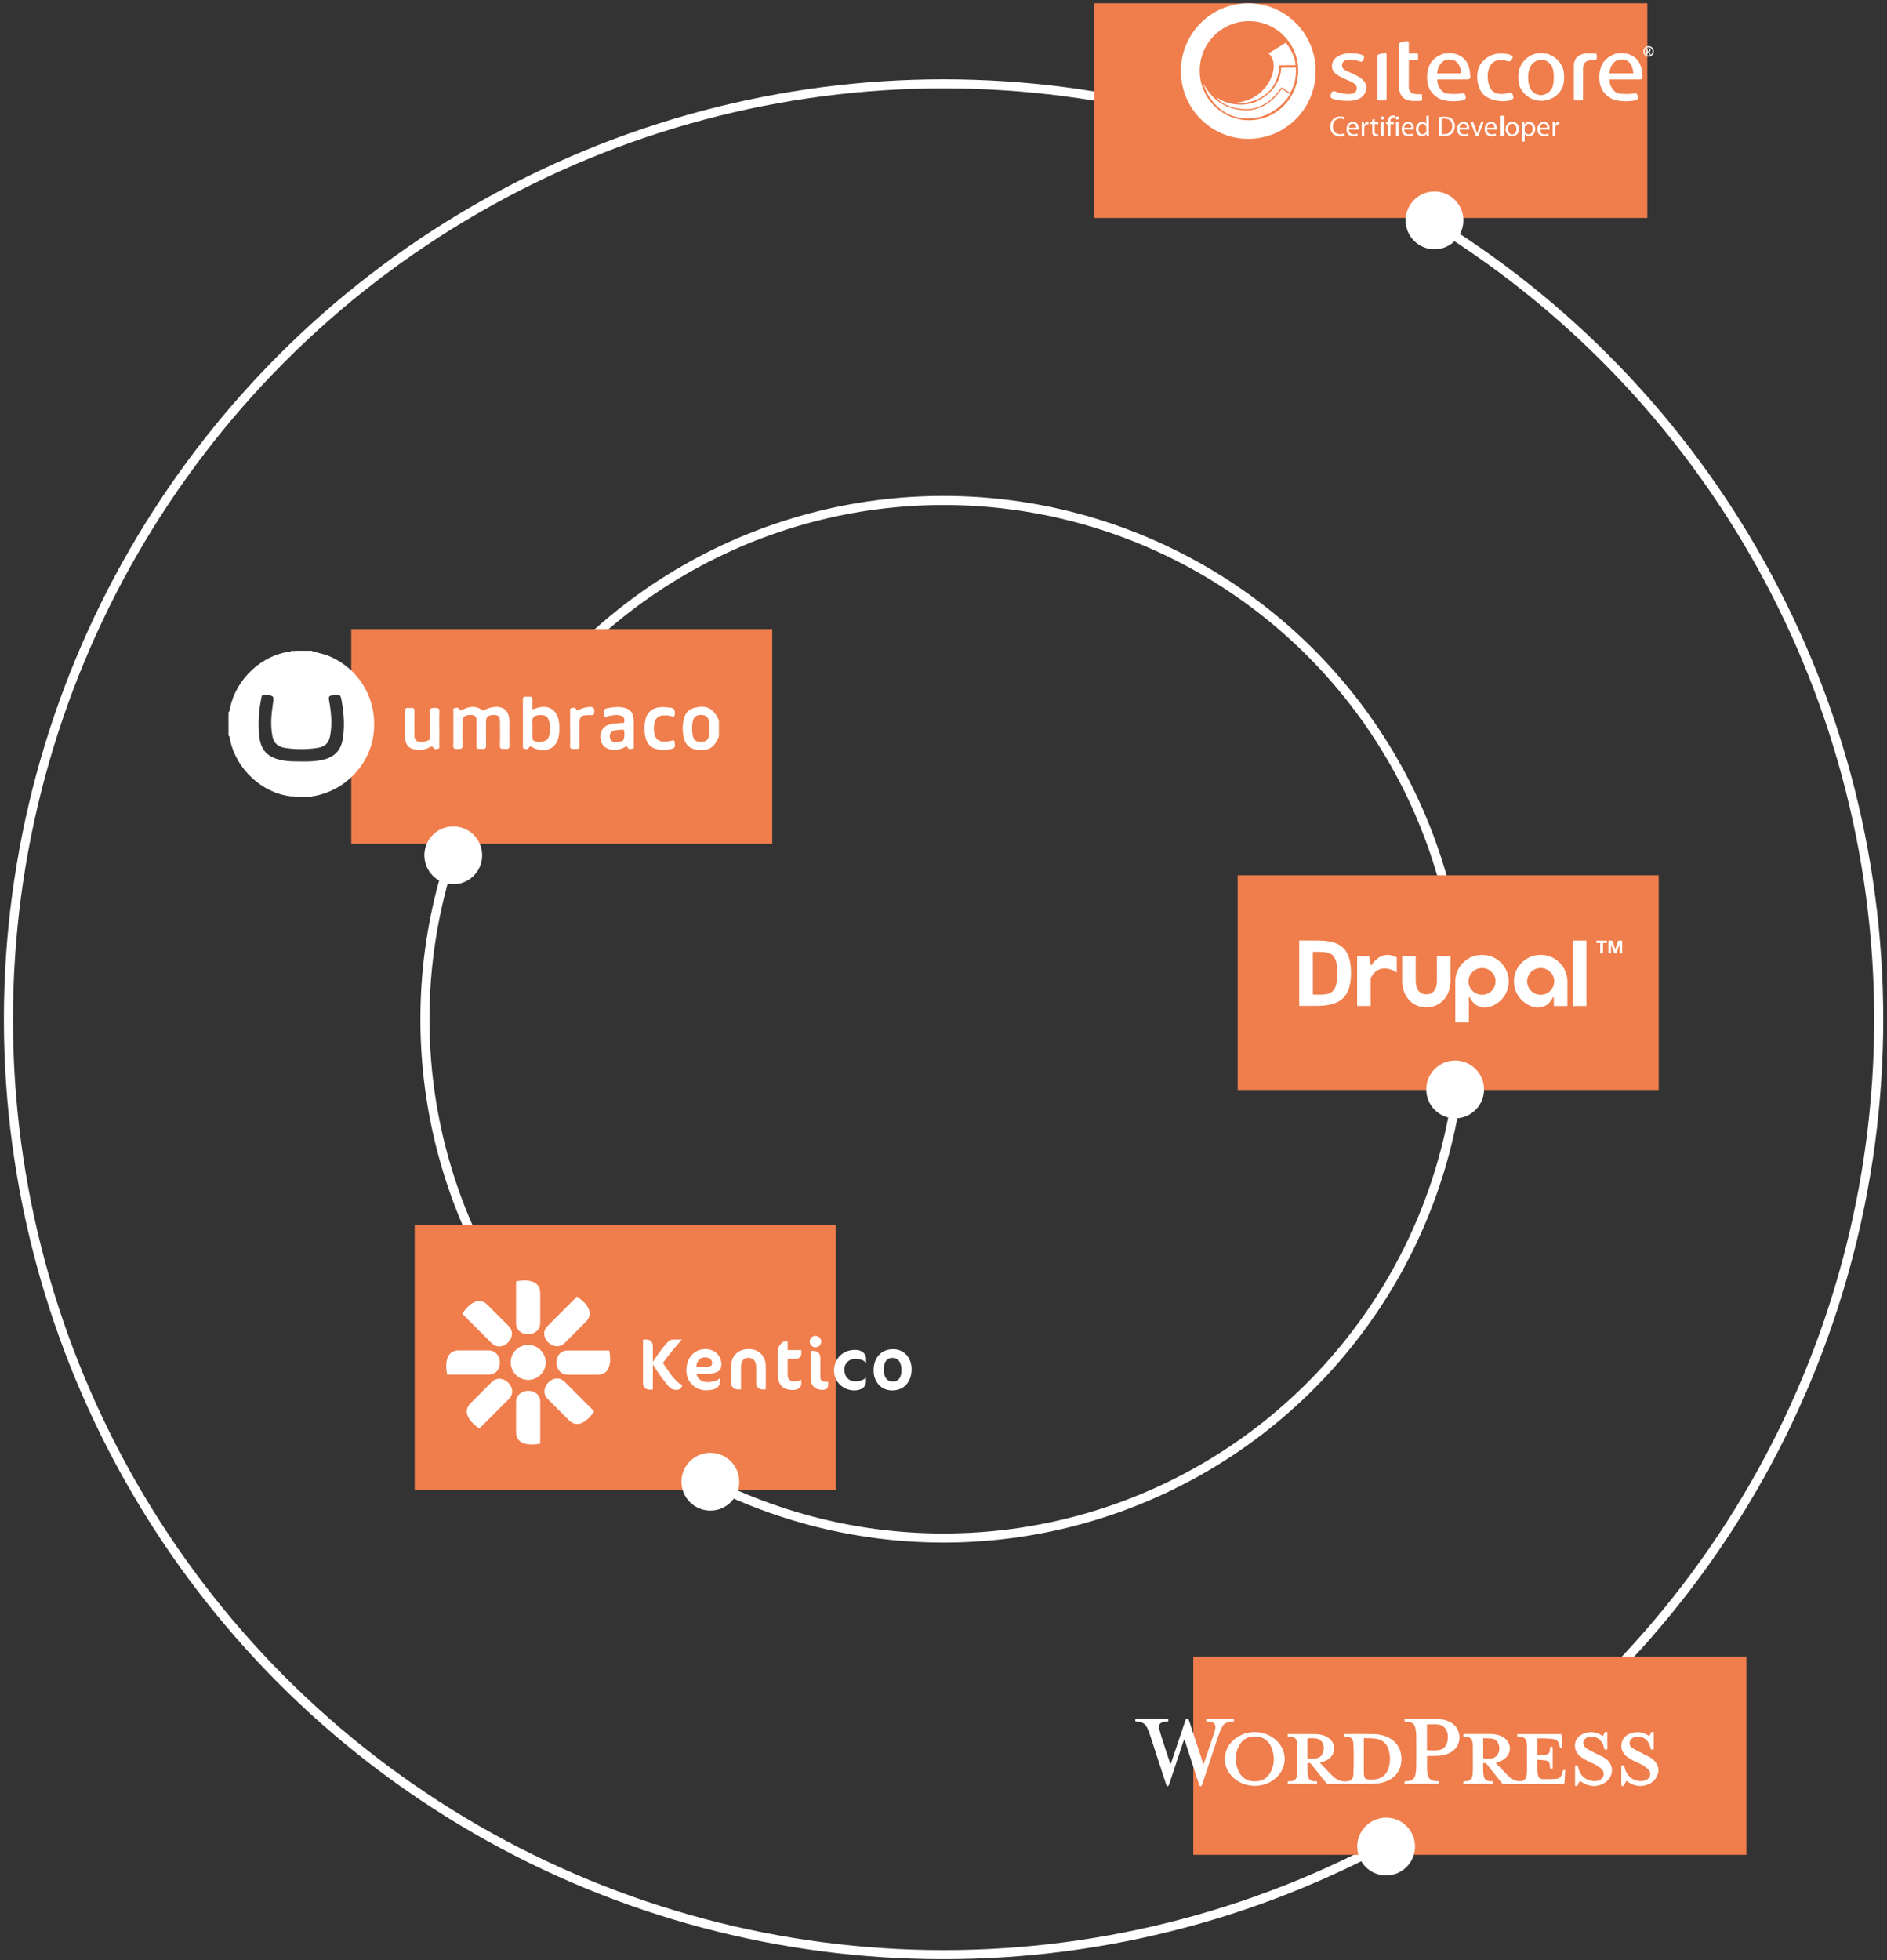 <?xml version="1.0" encoding="UTF-8"?>
<svg width="416px" height="432px" viewBox="0 0 416 432" version="1.1" xmlns="http://www.w3.org/2000/svg" xmlns:xlink="http://www.w3.org/1999/xlink">
    <rect x="0" y="0" width="416" height="432" fill="#333333" stroke="none"/>
    <!-- Generator: sketchtool 48.2 (47327) - http://www.bohemiancoding.com/sketch -->
    <title>CE10B28C-9C16-4035-A91C-7B06B705C946</title>
    <desc>Created with sketchtool.</desc>
    <defs></defs>
    <g id="Services---web" stroke="none" stroke-width="1" fill="none" fill-rule="evenodd" transform="translate(-1145, -2728)">
        <g id="cms" transform="translate(1146, 2728.342)">
            <circle id="Oval-2" stroke="#FFFFFF" stroke-width="2" cx="207.014" cy="224.296" r="114.335"></circle>
            <rect id="Rectangle-4" fill="#EF7E4C" x="76.436" y="138.312" width="92.815" height="47.317"></rect>
            <rect id="Rectangle-4-Copy" fill="#EF7E4C" x="271.85" y="192.567" width="92.815" height="47.317"></rect>
            <rect id="Rectangle-4-Copy-2" fill="#EF7E4C" x="90.417" y="269.555" width="92.815" height="58.486"></rect>
            <circle id="Oval-3" fill="#FFFFFF" cx="98.925" cy="188.161" r="6.37"></circle>
            <circle id="Oval-2" stroke="#FFFFFF" stroke-width="2" cx="207.014" cy="224.296" r="206.157"></circle>
            <rect id="Rectangle-4-Copy-3" fill="#EF7E4C" x="262.066" y="364.769" width="121.933" height="43.678"></rect>
            <rect id="Rectangle-4-Copy-4" fill="#EF7E4C" x="240.227" y="0.384" width="121.933" height="47.317"></rect>
            <circle id="Oval-3-Copy-4" fill="#FFFFFF" cx="315.242" cy="48.227" r="6.37"></circle>
            <g id="logo_sitecore" transform="translate(259.336, 0.384)" fill="#FFFFFF" fill-rule="nonzero">
                <path d="M14.857,0 C6.652,0 0,6.689 0,14.939 C0,23.19 6.652,29.878 14.857,29.878 C23.062,29.878 29.713,23.19 29.713,14.939 C29.713,6.689 23.062,0 14.857,0 M15.001,25.778 C9.002,25.778 4.138,20.887 4.138,14.855 C4.138,8.822 9.002,3.931 15.001,3.931 C21.001,3.931 25.864,8.822 25.864,14.855 C25.864,20.888 21.001,25.778 15.001,25.778" id="Shape"></path>
                <path d="M4.924,17.629 C4.924,17.629 6.704,24.582 13.656,25.326 C20.609,26.071 24.085,20.029 24.085,20.029 L22.223,18.871 C22.223,18.871 19.326,23.754 14.153,23.588 C8.98,23.423 6.373,20.319 4.924,17.629" id="Shape"></path>
                <path d="M8.584,21.557 C10.151,22.67 11.999,23.258 14.161,23.327 C19.115,23.485 21.97,18.784 21.998,18.737 L22.134,18.508 L22.36,18.649 L24.104,19.734 C25.705,17.103 25.322,14.157 25.322,14.157 L22.098,14.194 C22.098,14.194 22.347,18.953 16.636,21.643 C14.258,22.763 10.264,22.581 7.863,20.691 C7.863,20.691 8.073,21.068 8.584,21.557" id="Shape"></path>
                <path d="M21.623,13.944 L21.609,13.673 L21.881,13.67 L25.274,13.635 C25.123,11.005 23.133,8.69 23.133,8.69 L19.326,11.049 C19.326,11.049 21.75,12.861 19.555,17.143 C18.792,18.632 17.15,20.241 15.642,20.947 C13.798,21.811 12.382,21.856 12.382,21.856 C12.568,21.93 14.351,22.285 16.851,21.174 C21.783,18.983 21.632,14.132 21.623,13.944" id="Shape"></path>
                <path d="M48.054,8.847 C48.054,8.847 47.931,15.183 48.059,18.008 C48.094,18.763 48.093,19.669 48.738,20.538 C49.407,21.44 50.774,21.517 51.098,21.531 C51.6,21.553 52.146,21.513 52.79,21.519 C52.9,21.52 53.14,21.538 53.17,21.27 L53.169,20.184 C53.114,19.995 52.789,20.029 52.606,20.034 C51.84,20.056 50.966,19.997 50.619,19.537 C50.364,19.199 50.211,18.825 50.231,18.473 L50.253,15.781 L50.253,12.568 L51.857,12.571 C51.941,12.562 52.079,12.582 52.15,12.559 C52.275,12.529 52.282,12.334 52.282,12.302 L52.282,11.314 C52.282,11.281 52.293,11.036 51.944,11.048 L50.253,11.046 C50.231,10.628 50.25,8.89 50.25,8.89 C50.24,8.703 50.223,8.564 50.196,8.509 C50.148,8.41 50.02,8.336 49.914,8.34 C49.21,8.383 48.498,8.545 48.054,8.847" id="Shape"></path>
                <path d="M43.502,11.309 C43.448,11.332 43.35,11.4 43.344,11.581 L43.344,21.363 C43.344,21.363 43.456,21.426 44.355,21.426 C45.235,21.426 45.343,21.345 45.343,21.345 C45.343,21.345 45.374,11.511 45.343,11.267 C45.318,11.075 45.295,10.854 45.035,10.877 C44.519,11.015 43.958,11.11 43.502,11.309" id="Shape"></path>
                <path d="M90.853,12.554 C91.451,12.58 91.638,12.387 91.686,12.163 C91.725,11.976 91.685,11.493 91.674,11.397 C91.66,11.263 91.615,11.089 91.339,11.052 C91.109,11.021 90.735,11.049 90.013,11.044 C89.786,11.042 89.354,11.026 89.067,11.072 C86.423,11.49 86.639,13.748 86.639,13.748 L86.639,21.362 C86.639,21.362 86.751,21.425 87.65,21.425 C88.529,21.425 88.638,21.344 88.638,21.344 C88.638,21.344 88.651,17.266 88.652,14.297 C88.695,12.769 89.754,12.506 90.853,12.554" id="Shape"></path>
                <path d="M40.229,12.404 C40.373,12.081 40.456,11.717 40.324,11.601 C39.877,11.207 38.658,11.072 38.414,11.046 C36.138,10.81 33.65,11.485 33.34,13.414 C33.037,15.3 34.651,15.947 36.046,16.627 C37.335,17.256 39.033,17.618 38.752,18.995 C38.429,20.582 35.629,19.887 34.693,19.671 C34.314,19.584 33.92,19.326 33.635,19.356 C33.432,19.378 33.278,19.588 33.252,19.641 C33.108,19.926 32.928,20.175 33.012,20.687 C33.129,21.153 34.74,21.344 34.863,21.363 C39.322,22.033 40.287,20.303 40.483,19.969 C42.083,17.248 38.611,15.907 38.414,15.781 C37.313,15.08 35.252,14.885 35.539,13.414 C35.7,12.588 36.619,12.44 37.23,12.399 C38.27,12.329 39.331,12.827 39.631,12.867 C39.972,12.913 40.101,12.692 40.229,12.404" id="Shape"></path>
                <path d="M62.235,16.793 C62.599,16.775 63.025,16.823 63.365,16.781 C63.542,16.76 63.828,16.564 63.795,16.159 C63.714,15.17 63.712,13.167 62.033,11.888 C60.845,10.983 59.385,10.882 58.229,11.046 C57.717,11.119 55.966,11.685 55.016,13.244 C54.379,14.29 54.151,15.893 54.339,17.303 C54.735,20.271 57.271,21.155 57.501,21.241 C57.892,21.385 58.443,21.478 58.906,21.531 C59.557,21.606 60.503,21.625 61.273,21.531 C61.735,21.475 62.259,21.45 62.655,21.139 C62.75,21.065 62.8,20.85 62.784,20.634 C62.727,20.502 62.702,20.339 62.67,20.183 C62.481,19.692 61.896,19.831 61.714,19.88 C61.019,20.068 59.21,19.954 59.21,19.954 C58.68,19.93 58.069,19.762 57.802,19.537 C56.326,18.292 56.538,16.796 56.538,16.796 L62.235,16.793 Z M56.488,15.45 C56.488,15.342 56.549,14.502 56.979,13.727 C57.018,13.656 57.062,13.585 57.109,13.515 C57.496,12.931 58.122,12.432 59.128,12.385 C59.153,12.383 59.178,12.381 59.204,12.381 C59.211,12.381 59.217,12.38 59.224,12.38 C59.229,12.38 59.235,12.38 59.24,12.38 L59.252,12.381 C59.726,12.377 60.11,12.486 60.422,12.664 C60.735,12.843 60.976,13.091 61.16,13.368 C61.76,14.265 61.772,15.45 61.772,15.45 L56.488,15.45 Z" id="Shape"></path>
                <path d="M100.203,16.793 C100.567,16.775 100.993,16.823 101.332,16.781 C101.509,16.76 101.796,16.564 101.763,16.159 C101.682,15.17 101.68,13.167 100,11.888 C98.813,10.983 97.352,10.882 96.197,11.046 C95.684,11.119 93.934,11.685 92.983,13.244 C92.346,14.29 92.119,15.893 92.307,17.303 C92.703,20.271 95.238,21.155 95.468,21.241 C95.859,21.385 96.41,21.478 96.873,21.531 C97.524,21.606 98.471,21.625 99.241,21.531 C99.703,21.475 100.227,21.45 100.623,21.139 C100.718,21.065 100.767,20.85 100.751,20.634 C100.695,20.502 100.67,20.339 100.637,20.183 C100.449,19.692 99.863,19.831 99.682,19.88 C98.987,20.068 97.177,19.954 97.177,19.954 C96.648,19.93 96.036,19.762 95.77,19.537 C94.293,18.292 94.505,16.796 94.505,16.796 L100.203,16.793 Z M94.455,15.45 C94.455,15.342 94.516,14.502 94.946,13.727 C94.986,13.656 95.03,13.585 95.076,13.515 C95.463,12.931 96.09,12.432 97.096,12.385 C97.121,12.383 97.146,12.381 97.172,12.381 C97.178,12.381 97.185,12.38 97.192,12.38 C97.197,12.38 97.202,12.38 97.207,12.38 L97.22,12.381 C97.693,12.377 98.078,12.486 98.39,12.664 C98.703,12.843 98.943,13.091 99.128,13.368 C99.728,14.265 99.74,15.45 99.74,15.45 L94.455,15.45 Z" id="Shape"></path>
                <path d="M83.997,13.811 C83.138,12.124 81.408,10.972 79.415,10.972 C77.295,10.972 75.568,12.214 74.774,14.079 C74.501,14.72 74.386,15.48 74.386,16.224 C74.386,17.156 74.494,18.04 74.912,18.8 C75.794,20.407 77.481,21.494 79.416,21.494 C81.441,21.494 83.194,20.433 84.039,18.701 C84.382,17.997 84.482,17.174 84.482,16.334 C84.482,15.461 84.366,14.536 83.997,13.811 M81.579,19.071 C81.065,19.791 80.17,20.236 79.379,20.236 C78.732,20.236 77.969,19.941 77.492,19.441 C76.816,18.731 76.549,17.611 76.549,16.353 C76.549,15.013 76.827,14.068 77.511,13.302 C77.973,12.784 78.793,12.47 79.379,12.47 C80.254,12.47 81.043,12.71 81.709,13.783 C82.123,14.451 82.208,15.411 82.208,16.353 C82.208,17.411 82.079,18.371 81.579,19.071" id="Shape"></path>
                <path d="M68.659,13.188 C68.659,13.188 67.756,13.865 67.644,15.753 C67.531,17.642 68.236,19.559 69.645,19.868 C71.054,20.179 71.956,19.812 71.956,19.812 C71.956,19.812 72.01,19.79 72.095,19.763 C72.351,19.683 72.781,19.54 73.028,19.897 C73.138,20.056 73.304,20.43 73.309,20.686 C73.316,21.018 73.112,21.194 72.717,21.334 C71.744,21.682 69.194,21.87 67.164,20.489 C65.135,19.108 64.712,14.993 66.262,13.132 C67.813,11.272 69.786,10.708 72.294,11.244 L72.886,11.497 C72.886,11.497 73.366,11.638 73.027,12.23 C72.689,12.822 72.576,12.907 71.9,12.709 C71.224,12.512 69.532,12.258 68.659,13.188" id="Shape"></path>
                <path d="M103.079,11.762 C102.765,11.762 102.496,11.648 102.27,11.42 C102.044,11.191 101.931,10.919 101.931,10.602 C101.931,10.279 102.045,10.005 102.271,9.78 C102.498,9.554 102.772,9.441 103.092,9.441 C103.413,9.441 103.686,9.554 103.913,9.78 C104.14,10.005 104.254,10.278 104.254,10.599 C104.254,10.925 104.139,11.2 103.912,11.426 C103.684,11.65 103.407,11.762 103.079,11.762 Z M103.082,11.504 C103.335,11.504 103.551,11.416 103.729,11.239 C103.908,11.061 103.997,10.848 103.997,10.599 C103.997,10.354 103.907,10.142 103.729,9.964 C103.551,9.786 103.338,9.697 103.092,9.697 C102.847,9.697 102.635,9.786 102.457,9.964 C102.279,10.142 102.19,10.354 102.19,10.602 C102.19,10.846 102.279,11.057 102.456,11.236 C102.633,11.415 102.841,11.504 103.082,11.504 Z M102.867,11.31 L102.641,11.31 C102.628,11.311 102.624,11.304 102.624,11.292 L102.624,9.925 L103.027,9.925 C103.383,9.925 103.526,10.098 103.526,10.339 C103.526,10.508 103.465,10.59 103.276,10.691 L103.581,11.274 C103.586,11.289 103.582,11.309 103.568,11.31 C103.567,11.31 103.326,11.31 103.326,11.31 C103.313,11.31 103.298,11.303 103.287,11.278 L103.009,10.745 L102.883,10.745 L102.883,11.289 C102.883,11.312 102.873,11.31 102.867,11.31 Z M102.883,10.552 L102.996,10.552 C103.179,10.552 103.27,10.472 103.27,10.312 C103.27,10.181 103.182,10.116 103.006,10.116 L102.883,10.116 L102.883,10.552 Z" id="Shape"></path>
                <path d="M36.126,29.111 C35.932,29.211 35.524,29.312 35.01,29.312 C33.82,29.312 32.93,28.56 32.93,27.168 C32.93,25.839 33.826,24.949 35.136,24.949 C35.656,24.949 35.995,25.062 36.139,25.137 L36.001,25.582 C35.8,25.482 35.506,25.407 35.155,25.407 C34.165,25.407 33.506,26.04 33.506,27.149 C33.506,28.19 34.102,28.848 35.123,28.848 C35.462,28.848 35.8,28.779 36.02,28.672 L36.126,29.111 Z" id="Shape"></path>
                <path d="M37.035,27.82 C37.047,28.566 37.517,28.873 38.069,28.873 C38.464,28.873 38.708,28.804 38.909,28.722 L39.009,29.111 C38.815,29.199 38.476,29.305 37.994,29.305 C37.066,29.305 36.502,28.685 36.502,27.776 C36.502,26.855 37.047,26.134 37.931,26.134 C38.921,26.134 39.178,27.005 39.178,27.563 C39.178,27.676 39.172,27.764 39.16,27.826 L37.035,27.82 Z M38.645,27.425 C38.652,27.08 38.501,26.529 37.887,26.529 C37.323,26.529 37.085,27.042 37.041,27.425 L38.645,27.425 Z" id="Shape"></path>
                <path d="M39.868,27.155 C39.868,26.798 39.862,26.491 39.843,26.209 L40.325,26.209 L40.35,26.804 L40.369,26.804 C40.507,26.397 40.846,26.14 41.215,26.14 C41.272,26.14 41.316,26.146 41.366,26.159 L41.366,26.673 C41.303,26.666 41.247,26.66 41.171,26.66 C40.783,26.66 40.507,26.955 40.432,27.362 C40.419,27.444 40.413,27.531 40.413,27.625 L40.413,29.242 L39.862,29.242 L39.868,27.155 Z" id="Shape"></path>
                <path d="M42.726,25.482 L42.726,26.209 L43.515,26.209 L43.515,26.629 L42.726,26.629 L42.726,28.265 C42.726,28.641 42.832,28.854 43.139,28.854 C43.29,28.854 43.377,28.842 43.459,28.816 L43.484,29.236 C43.377,29.274 43.208,29.311 42.995,29.311 C42.738,29.311 42.531,29.224 42.4,29.079 C42.249,28.91 42.187,28.641 42.187,28.283 L42.187,26.629 L41.716,26.629 L41.716,26.209 L42.187,26.209 L42.187,25.651 L42.726,25.482 Z" id="Shape"></path>
                <path d="M44.399,25.651 C44.192,25.651 44.054,25.488 44.054,25.294 C44.054,25.1 44.198,24.943 44.412,24.943 C44.625,24.943 44.762,25.1 44.762,25.294 C44.762,25.488 44.625,25.651 44.405,25.651 L44.399,25.651 Z M44.135,26.209 L44.687,26.209 L44.687,29.243 L44.135,29.243 L44.135,26.209 Z" id="Shape"></path>
                <path d="M45.652,29.243 L45.652,26.629 L45.233,26.629 L45.233,26.209 L45.652,26.209 L45.652,26.065 C45.652,25.639 45.753,25.25 46.01,25.005 C46.217,24.805 46.492,24.723 46.743,24.723 C46.944,24.723 47.107,24.767 47.213,24.811 L47.144,25.237 C47.056,25.2 46.95,25.168 46.787,25.168 C46.323,25.168 46.198,25.582 46.198,26.046 L46.198,26.209 L46.931,26.209 L46.931,26.629 L46.204,26.629 L46.204,29.242 L45.652,29.243 Z" id="Shape"></path>
                <path d="M47.696,25.651 C47.489,25.651 47.351,25.488 47.351,25.294 C47.351,25.1 47.495,24.943 47.708,24.943 C47.921,24.943 48.059,25.1 48.059,25.294 C48.059,25.488 47.921,25.651 47.702,25.651 L47.696,25.651 Z M47.432,26.209 L47.984,26.209 L47.984,29.243 L47.432,29.243 L47.432,26.209 Z" id="Shape"></path>
                <path d="M49.212,27.82 C49.225,28.566 49.695,28.873 50.246,28.873 C50.641,28.873 50.886,28.804 51.086,28.722 L51.186,29.111 C50.992,29.199 50.654,29.305 50.171,29.305 C49.244,29.305 48.679,28.685 48.679,27.776 C48.679,26.855 49.225,26.134 50.109,26.134 C51.099,26.134 51.356,27.005 51.356,27.563 C51.356,27.676 51.35,27.764 51.337,27.826 L49.212,27.82 Z M50.823,27.425 C50.829,27.08 50.679,26.529 50.065,26.529 C49.501,26.529 49.262,27.042 49.218,27.425 L50.823,27.425 Z" id="Shape"></path>
                <path d="M54.659,24.792 L54.659,28.459 C54.659,28.729 54.665,29.036 54.684,29.243 L54.189,29.243 L54.164,28.716 L54.151,28.716 C53.982,29.055 53.619,29.311 53.123,29.311 C52.39,29.311 51.82,28.691 51.82,27.77 C51.813,26.754 52.446,26.14 53.18,26.14 C53.65,26.14 53.963,26.359 54.095,26.597 L54.107,26.597 L54.107,24.792 L54.659,24.792 Z M54.107,27.444 C54.107,27.368 54.101,27.281 54.082,27.205 C54.001,26.861 53.7,26.572 53.286,26.572 C52.716,26.572 52.378,27.074 52.378,27.738 C52.378,28.359 52.685,28.866 53.274,28.866 C53.644,28.866 53.982,28.616 54.082,28.208 C54.101,28.133 54.107,28.058 54.107,27.97 L54.107,27.444 Z" id="Shape"></path>
                <path d="M56.915,25.074 C57.254,25.024 57.648,24.986 58.081,24.986 C58.864,24.986 59.422,25.162 59.792,25.507 C60.174,25.851 60.394,26.347 60.394,27.03 C60.394,27.72 60.174,28.284 59.786,28.672 C59.384,29.067 58.733,29.28 57.912,29.28 C57.517,29.28 57.197,29.267 56.915,29.23 L56.915,25.074 Z M57.467,28.816 C57.604,28.842 57.805,28.842 58.018,28.842 C59.184,28.848 59.817,28.19 59.817,27.049 C59.823,26.04 59.259,25.419 58.106,25.419 C57.824,25.419 57.611,25.445 57.467,25.476 L57.467,28.816 Z" id="Shape"></path>
                <path d="M61.427,27.82 C61.44,28.566 61.91,28.873 62.462,28.873 C62.856,28.873 63.101,28.804 63.301,28.722 L63.402,29.111 C63.207,29.199 62.869,29.305 62.386,29.305 C61.459,29.305 60.895,28.685 60.895,27.776 C60.895,26.855 61.44,26.134 62.324,26.134 C63.314,26.134 63.571,27.005 63.571,27.563 C63.571,27.676 63.565,27.764 63.552,27.826 L61.427,27.82 Z M63.038,27.425 C63.045,27.08 62.894,26.529 62.28,26.529 C61.716,26.529 61.478,27.042 61.434,27.425 L63.038,27.425 Z" id="Shape"></path>
                <path d="M64.455,26.209 L65.05,27.908 C65.151,28.19 65.232,28.44 65.295,28.691 L65.314,28.691 C65.383,28.44 65.47,28.19 65.571,27.908 L66.16,26.209 L66.736,26.209 L65.545,29.243 L65.019,29.243 L63.865,26.209 L64.455,26.209 Z" id="Shape"></path>
                <path d="M67.501,27.82 C67.513,28.566 67.983,28.873 68.535,28.873 C68.93,28.873 69.174,28.804 69.375,28.722 L69.475,29.111 C69.281,29.199 68.943,29.305 68.46,29.305 C67.532,29.305 66.968,28.685 66.968,27.776 C66.968,26.855 67.513,26.134 68.397,26.134 C69.388,26.134 69.644,27.005 69.644,27.563 C69.644,27.676 69.638,27.764 69.626,27.826 L67.501,27.82 Z M69.112,27.425 C69.118,27.08 68.968,26.529 68.353,26.529 C67.789,26.529 67.551,27.042 67.507,27.425 L69.112,27.425 Z" id="Shape"></path>
                <rect id="Rectangle-path" x="70.327" y="24.792" width="1" height="4.45"></rect>
                <path d="M73.029,29.312 C72.214,29.312 71.575,28.71 71.575,27.751 C71.575,26.735 72.245,26.14 73.079,26.14 C73.951,26.14 74.54,26.773 74.54,27.694 C74.54,28.822 73.756,29.311 73.036,29.311 L73.029,29.312 Z M73.048,28.898 C73.574,28.898 73.969,28.403 73.969,27.713 C73.969,27.199 73.712,26.554 73.06,26.554 C72.415,26.554 72.132,27.156 72.132,27.732 C72.132,28.397 72.508,28.898 73.041,28.898 L73.048,28.898 Z" id="Shape"></path>
                <path d="M75.235,27.199 C75.235,26.811 75.229,26.497 75.21,26.209 L75.705,26.209 L75.736,26.729 L75.749,26.729 C75.968,26.353 76.331,26.14 76.82,26.14 C77.56,26.14 78.112,26.76 78.112,27.682 C78.112,28.773 77.441,29.311 76.733,29.311 C76.325,29.311 75.981,29.136 75.799,28.835 L75.786,28.835 L75.786,30.484 L75.235,30.484 L75.235,27.199 Z M75.786,28.008 C75.786,28.083 75.792,28.165 75.812,28.234 C75.905,28.616 76.244,28.879 76.633,28.879 C77.216,28.879 77.554,28.403 77.554,27.707 C77.554,27.099 77.241,26.579 76.658,26.579 C76.282,26.579 75.924,26.842 75.818,27.256 C75.805,27.331 75.786,27.413 75.786,27.482 L75.786,28.008 Z" id="Shape"></path>
                <path d="M79.12,27.82 C79.133,28.566 79.603,28.873 80.155,28.873 C80.55,28.873 80.794,28.804 80.995,28.722 L81.095,29.111 C80.901,29.199 80.562,29.305 80.08,29.305 C79.152,29.305 78.588,28.685 78.588,27.776 C78.588,26.855 79.133,26.134 80.017,26.134 C81.007,26.134 81.264,27.005 81.264,27.563 C81.264,27.676 81.258,27.764 81.245,27.826 L79.12,27.82 Z M80.732,27.425 C80.738,27.08 80.587,26.529 79.973,26.529 C79.409,26.529 79.171,27.042 79.127,27.425 L80.732,27.425 Z" id="Shape"></path>
                <path d="M81.953,27.155 C81.953,26.798 81.947,26.491 81.928,26.209 L82.41,26.209 L82.436,26.804 L82.454,26.804 C82.593,26.397 82.931,26.14 83.3,26.14 C83.357,26.14 83.401,26.146 83.451,26.159 L83.451,26.673 C83.388,26.666 83.332,26.66 83.257,26.66 C82.868,26.66 82.593,26.955 82.517,27.362 C82.505,27.444 82.498,27.531 82.498,27.625 L82.498,29.242 L81.947,29.242 L81.953,27.155 Z" id="Shape"></path>
            </g>
            <circle id="Oval-3-Copy" fill="#FFFFFF" cx="319.792" cy="239.765" r="6.37"></circle>
            <circle id="Oval-3-Copy-2" fill="#FFFFFF" cx="155.601" cy="326.221" r="6.37"></circle>
            <circle id="Oval-3-Copy-3" fill="#FFFFFF" cx="304.578" cy="406.627" r="6.37"></circle>
            <g id="kentico" transform="translate(97.365, 281.633)" fill="#FFFFFF" fill-rule="nonzero">
                <g id="Group">
                    <path d="M18.078,14.439 C20.2,14.439 21.935,16.174 21.935,18.295 C21.935,20.441 20.2,22.152 18.078,22.152 C15.933,22.152 14.222,20.417 14.222,18.295 C14.198,16.174 15.933,14.439 18.078,14.439" id="Shape"></path>
                    <path d="M13.812,26.37 C11.185,28.998 7.328,32.855 7.328,32.855 C7.328,32.855 2.652,30.01 5.399,27.262 C6.894,25.768 8.702,23.96 10.028,22.634 C12.342,20.32 16.15,24.008 13.812,26.37" id="Shape"></path>
                    <path d="M22.345,10.269 C24.972,7.641 28.829,3.784 28.829,3.784 C28.829,3.784 33.505,6.629 30.758,9.377 C29.263,10.871 27.455,12.679 26.129,14.005 C23.815,16.319 19.983,12.607 22.345,10.269" id="Shape"></path>
                    <path d="M10.028,14.053 C7.4,11.45 3.543,7.569 3.543,7.569 C3.543,7.569 6.388,2.868 9.136,5.64 C10.63,7.135 12.438,8.943 13.764,10.269 C16.078,12.583 12.366,16.391 10.028,14.053" id="Shape"></path>
                    <path d="M26.129,22.586 C28.757,25.213 32.614,29.07 32.614,29.07 C32.614,29.07 29.769,33.746 27.021,30.999 C25.527,29.504 23.719,27.696 22.393,26.37 C20.079,24.056 23.767,20.224 26.129,22.586" id="Shape"></path>
                    <path d="M26.756,15.668 L35.94,15.668 C35.94,15.668 37.242,20.995 33.361,20.995 L26.804,20.995 C23.526,20.971 23.454,15.668 26.756,15.668" id="Shape"></path>
                    <path d="M9.377,20.971 L0.217,20.971 C0.217,20.971 -1.085,15.644 2.796,15.644 L9.353,15.644 C12.631,15.668 12.703,20.971 9.377,20.971" id="Shape"></path>
                    <path d="M20.73,26.997 L20.73,36.181 C20.73,36.181 15.403,37.483 15.403,33.602 C15.403,31.481 15.403,28.95 15.403,27.045 C15.403,23.767 20.73,23.695 20.73,26.997" id="Shape"></path>
                    <path d="M15.403,9.618 C15.403,5.906 15.403,0.434 15.403,0.434 C15.403,0.434 20.73,-0.844 20.73,3.037 L20.73,9.594 C20.73,12.872 15.403,12.944 15.403,9.618" id="Shape"></path>
                    <path d="M45.558,14.728 L45.558,18.175 C46.546,16.729 47.51,15.21 48.74,13.932 C49.318,13.306 49.559,13.258 50.403,13.258 L51.921,13.258 L51.921,13.33 C51.078,14.198 48.884,16.825 47.775,18.416 C48.812,19.91 49.8,21.598 51.198,22.779 C51.512,23.044 51.753,23.14 52.066,23.237 C51.873,24.032 51.536,24.346 50.644,24.346 C50.114,24.346 49.487,24.081 49.101,23.647 C47.751,22.08 46.642,20.489 45.558,18.729 L45.558,24.297 L44.835,24.297 C43.774,24.297 43.388,23.55 43.388,22.803 L43.388,13.258 L44.087,13.258 C45.148,13.233 45.558,13.957 45.558,14.728" id="Shape"></path>
                    <path d="M56.622,20.851 L55.2,20.851 C55.368,21.935 56.357,22.634 57.634,22.634 C58.526,22.634 59.587,22.466 60.286,21.815 L60.358,21.815 L60.358,22.49 C60.358,23.598 59.611,24.442 57.224,24.442 C55.055,24.442 52.958,22.731 52.958,20.079 C52.958,17.187 54.742,15.355 57.2,15.355 C59.008,15.355 60.671,16.632 60.671,18.729 C60.695,20.344 59.49,20.851 56.622,20.851 M57.007,17.187 C55.971,17.187 55.224,18.03 55.176,19.043 L55.151,19.332 L56.116,19.332 C58.164,19.332 58.622,19.115 58.622,18.488 C58.647,17.62 58.02,17.187 57.007,17.187" id="Shape"></path>
                    <path d="M69.903,24.273 C68.939,24.273 68.337,23.671 68.337,22.851 L68.337,19.404 C68.337,17.934 67.686,17.283 66.577,17.283 C65.637,17.283 64.986,17.982 64.986,19.236 L64.986,24.249 L64.335,24.249 C63.419,24.249 62.817,23.647 62.817,22.827 L62.817,19.067 C62.817,17.235 64.022,15.355 66.722,15.355 C68.771,15.355 70.458,16.729 70.458,19.187 L70.458,24.249 L69.903,24.249 L69.903,24.273 Z" id="Shape"></path>
                    <path d="M73.76,14.222 C74.049,13.884 74.435,13.619 74.773,13.619 L75.279,13.619 L75.279,15.572 L78.292,15.572 L78.292,16.463 C78.292,16.921 77.882,17.5 76.99,17.5 L75.279,17.5 L75.279,20.899 C75.279,22.032 75.785,22.466 76.653,22.466 C77.352,22.466 77.882,22.369 78.22,22.152 L78.292,22.152 L78.292,22.924 C78.292,23.815 77.641,24.37 76.388,24.37 C74.194,24.37 73.133,23.189 73.133,21.14 L73.133,15.909 C73.133,15.09 73.302,14.752 73.76,14.222" id="Shape"></path>
                    <path d="M81.401,14.969 C80.702,14.969 80.148,14.39 80.148,13.691 C80.148,12.992 80.702,12.438 81.401,12.438 C82.1,12.438 82.679,12.992 82.679,13.691 C82.679,14.39 82.1,14.969 81.401,14.969 M82.944,24.346 C81.281,24.346 80.341,23.406 80.341,21.646 L80.341,15.764 L80.943,15.764 C81.908,15.764 82.486,16.271 82.486,17.379 L82.486,21.453 C82.486,22.321 82.848,22.586 83.812,22.586 L84.222,22.586 L84.222,23.044 C84.222,23.984 83.86,24.346 82.944,24.346" id="Shape"></path>
                    <path d="M92.49,18.392 C92.2,17.886 91.381,17.5 90.127,17.5 C88.874,17.5 87.765,18.512 87.765,19.814 C87.765,21.405 88.705,22.466 90.175,22.466 C91.405,22.466 92.152,22.056 92.465,21.67 L92.538,21.67 L92.538,22.658 C92.538,23.695 91.525,24.466 89.959,24.466 C87.572,24.466 85.499,22.61 85.499,20.127 C85.499,17.645 87.235,15.523 90.2,15.523 C91.574,15.523 92.562,16.367 92.562,17.379 L92.562,18.392 L92.49,18.392 Z" id="Shape"></path>
                    <path d="M98.516,15.379 C101.119,15.379 102.613,17.476 102.613,19.766 C102.613,22.369 101.119,24.466 98.323,24.466 C95.72,24.466 94.225,22.393 94.225,20.079 C94.201,17.476 95.72,15.379 98.516,15.379 M98.323,17.307 C97.069,17.307 96.467,18.344 96.467,19.766 C96.467,21.501 97.093,22.514 98.516,22.514 C99.769,22.514 100.372,21.477 100.372,20.055 C100.372,18.344 99.745,17.307 98.323,17.307" id="Shape"></path>
                </g>
            </g>
            <g id="umbraco" transform="translate(49.372, 143.084)" fill="#FFFFFF">
                <path d="M25.173,19.562 C24.75,21.989 23.313,23.433 20.923,24 C19.313,24.382 17.686,24.434 16.047,24.405 C14.806,24.384 13.567,24.419 12.328,24.222 C8.609,23.631 7.027,22.022 6.725,18.307 C6.507,15.618 6.723,12.949 7.261,10.302 C7.385,9.694 7.663,9.589 8.215,9.675 C10.047,9.959 10.053,9.946 9.78,11.781 C9.445,14.022 9.248,16.265 9.627,18.521 C9.925,20.294 10.791,21.172 12.576,21.431 C14.888,21.766 17.207,21.771 19.518,21.428 C21.302,21.163 22.109,20.398 22.431,18.614 C22.904,15.999 22.62,13.392 22.154,10.812 C22.014,10.035 22.297,9.917 22.913,9.834 C24.702,9.594 24.698,9.581 25.006,11.37 C25.476,14.093 25.65,16.821 25.173,19.562 M21.99,1.104 C20.782,0.614 19.488,0.465 18.281,-5.89719661e-05 L14.743,-5.89719661e-05 C14.443,0.29 14.082,0.201 13.729,0.165 C7.458,0.863 1.799,6.066 0.392,12.416 C0.305,12.809 0.353,13.258 -7.86292881e-05,13.563 L-7.86292881e-05,18.674 C0.353,18.98 0.305,19.429 0.392,19.822 C1.799,26.172 7.458,31.375 13.729,32.073 C14.082,32.037 14.443,31.948 14.743,32.238 L18.281,32.238 C18.381,31.999 18.605,32.07 18.786,32.038 C25.809,30.789 31.245,25.054 32.015,18.079 C32.833,10.673 28.795,3.867 21.99,1.104" id="Fill-1"></path>
                <path d="M105.984,18.377 C105.833,19.592 105.358,20.054 104.263,20.083 C103.048,20.116 102.519,19.72 102.316,18.509 C102.143,17.474 102.137,16.429 102.395,15.398 C102.636,14.437 103.307,14.136 104.228,14.147 C105.14,14.157 105.732,14.574 105.923,15.453 C106.04,15.99 106.036,16.553 106.079,17.036 C106.045,17.533 106.036,17.958 105.984,18.377 M102.954,12.516 C101.601,12.804 100.752,13.588 100.415,14.918 C100.048,16.367 100.034,17.829 100.403,19.275 C100.811,20.877 101.819,21.683 103.467,21.818 C106.056,22.028 107.035,21.407 108.115,18.871 L108.115,15.333 C106.919,12.715 105.526,11.969 102.954,12.516" id="Fill-4"></path>
                <path d="M13.828,0.11 C14.134,0.092 14.454,0.217 14.743,-1.9657322e-05 L13.76,-1.9657322e-05 C13.809,0.042 13.831,0.079 13.828,0.11" id="Fill-7"></path>
                <path d="M13.828,0.109 C13.827,0.121 13.823,0.132 13.814,0.143 C13.787,0.174 13.759,0.19 13.729,0.19 C14.082,0.23 14.443,0.333 14.743,-1.9657322e-05 C14.454,0.215 14.134,0.091 13.828,0.109" id="Fill-10"></path>
                <path d="M13.841,0.11 C13.845,0.079 13.819,0.042 13.763,-1.9657322e-05 C13.759,0.04 13.749,0.078 13.741,0.117 C13.774,0.113 13.808,0.111 13.841,0.11" id="Fill-13"></path>
                <path d="M13.843,0.095 C13.81,0.097 13.776,0.098 13.743,0.102 C13.738,0.127 13.735,0.152 13.729,0.177 C13.763,0.177 13.796,0.161 13.827,0.129 C13.837,0.119 13.842,0.107 13.843,0.095" id="Fill-16"></path>
                <path d="M13.828,32.145 C13.829,32.155 13.828,32.165 13.824,32.176 C13.805,32.229 13.783,32.256 13.76,32.256 L14.743,32.256 C14.454,32.037 14.135,32.165 13.828,32.145" id="Fill-18"></path>
                <path d="M13.729,32.079 C13.792,32.099 13.825,32.126 13.828,32.159 C14.135,32.178 14.454,32.052 14.743,32.268 C14.443,31.936 14.082,32.038 13.729,32.079" id="Fill-21"></path>
                <path d="M13.837,32.174 C13.842,32.163 13.843,32.153 13.841,32.144 C13.81,32.142 13.779,32.141 13.748,32.137 C13.746,32.137 13.743,32.136 13.741,32.136 C13.749,32.176 13.759,32.214 13.763,32.254 C13.79,32.254 13.815,32.227 13.837,32.174" id="Fill-24"></path>
                <path d="M13.75,32.147 C13.781,32.151 13.812,32.152 13.843,32.154 C13.84,32.12 13.802,32.093 13.729,32.073 C13.736,32.097 13.738,32.122 13.743,32.147 C13.745,32.147 13.747,32.147 13.75,32.147" id="Fill-27"></path>
                <path d="M61.919,15.575 C61.91,13.127 60.517,12.003 58.096,12.475 C57.547,12.583 57.02,12.744 56.526,13.008 C56.332,13.111 56.165,13.281 55.911,13.086 C54.491,11.998 53.03,12.303 51.577,13.002 C51.29,13.14 51.103,13.323 50.898,12.886 C50.679,12.42 50.194,12.579 49.846,12.651 C49.4,12.745 49.581,13.187 49.576,13.485 C49.559,14.696 49.569,15.909 49.569,17.12 C49.569,18.332 49.624,19.548 49.55,20.755 C49.5,21.563 49.842,21.688 50.519,21.635 C51.095,21.59 51.675,21.79 51.626,20.796 C51.541,19.031 51.599,17.259 51.603,15.49 C51.606,14.539 52.136,14.15 53.401,14.154 C54.356,14.156 54.672,14.467 54.677,15.466 C54.687,17.267 54.717,19.07 54.663,20.87 C54.638,21.714 55.127,21.656 55.667,21.621 C56.17,21.589 56.819,21.867 56.791,20.894 C56.74,19.126 56.776,17.357 56.777,15.588 C56.778,14.542 57.27,14.147 58.553,14.154 C59.519,14.159 59.843,14.495 59.851,15.57 C59.864,17.339 59.897,19.109 59.838,20.876 C59.806,21.83 60.415,21.606 60.932,21.622 C61.457,21.639 61.968,21.746 61.939,20.88 C61.879,19.114 61.926,17.343 61.919,15.575" id="Fill-30"></path>
                <path d="M70.528,19.155 C70.113,20.183 67.745,20.458 67.098,19.609 C66.996,19.475 67.006,19.239 67.003,19.05 C66.992,18.398 66.999,17.747 66.999,17.095 C66.999,16.671 67.039,16.243 66.99,15.825 C66.892,14.981 67.072,14.421 68.046,14.241 C69.213,14.025 70.178,14.231 70.513,15.063 C71.054,16.405 71.067,17.816 70.528,19.155 M68.66,12.453 C68.123,12.554 67.606,12.759 66.999,12.94 C66.999,12.233 66.948,11.551 67.011,10.88 C67.093,10.02 66.545,10.099 66.014,10.125 C65.506,10.15 64.877,9.896 64.888,10.859 C64.925,14.195 64.9,17.531 64.905,20.867 C64.905,21.116 64.809,21.447 65.11,21.563 C65.443,21.693 66.019,21.76 66.125,21.53 C66.493,20.731 66.879,21.246 67.259,21.42 C70.041,22.69 72.433,21.485 72.858,18.541 C73.021,17.411 73.016,16.259 72.747,15.128 C72.261,13.084 70.725,12.062 68.66,12.453" id="Fill-32"></path>
                <path d="M85.768,20.113 C85.006,20.192 84.305,20.124 84.099,19.184 C83.916,18.351 84.253,17.776 85.088,17.562 C85.402,17.482 85.735,17.484 86.058,17.439 C87.279,17.273 87.279,17.271 87.279,18.51 C87.279,19.725 87.049,19.979 85.768,20.113 M89.344,18.082 L89.34,18.082 C89.34,17.164 89.344,16.247 89.337,15.33 C89.335,15.135 89.296,14.939 89.268,14.745 C89.094,13.548 88.485,12.873 87.315,12.58 C86.044,12.261 84.791,12.426 83.523,12.653 C82.455,12.845 82.689,13.639 82.795,14.237 C82.924,14.974 83.458,14.388 83.811,14.376 C84.07,14.367 84.327,14.292 84.586,14.251 C85.235,14.149 85.878,14.1 86.526,14.299 C87.147,14.49 87.316,14.934 87.275,15.511 C87.227,16.189 86.681,15.846 86.366,15.907 C85.759,16.024 85.128,16.019 84.517,16.123 C82.793,16.418 81.89,17.537 82.005,19.186 C82.119,20.821 83.184,21.781 84.941,21.842 C85.779,21.871 86.566,21.7 87.293,21.282 C87.576,21.12 87.795,20.911 88.029,21.391 C88.248,21.841 88.746,21.643 89.088,21.586 C89.461,21.523 89.335,21.108 89.339,20.833 C89.352,19.916 89.344,18.999 89.344,18.082" id="Fill-34"></path>
                <path d="M45.414,12.601 C44.792,12.594 44.373,12.603 44.404,13.455 C44.472,15.284 44.431,17.118 44.419,18.95 C44.417,19.189 44.556,19.499 44.25,19.656 C43.437,20.072 42.562,20.268 41.694,19.963 C40.927,19.694 40.993,18.94 40.99,18.286 C40.983,16.618 40.956,14.948 41.001,13.281 C41.023,12.456 40.495,12.591 40.028,12.621 C39.576,12.651 38.927,12.337 38.943,13.272 C38.979,15.267 38.921,17.264 38.965,19.258 C39,20.832 39.899,21.689 41.486,21.823 C42.522,21.911 43.504,21.744 44.418,21.245 C44.727,21.077 44.944,20.947 45.166,21.393 C45.391,21.844 45.881,21.638 46.223,21.587 C46.6,21.531 46.485,21.118 46.487,20.843 C46.498,19.6 46.492,18.357 46.492,17.114 C46.492,15.903 46.435,14.689 46.51,13.483 C46.567,12.558 46.045,12.608 45.414,12.601" id="Fill-36"></path>
                <path d="M97.478,19.876 C96.896,19.986 96.314,20.059 95.725,20.012 C94.562,19.921 93.919,19.137 93.8,17.7 C93.641,15.803 94.155,14.623 95.278,14.337 C95.497,14.282 95.729,14.266 95.956,14.256 C96.546,14.23 97.142,14.256 97.7,14.445 C98.195,14.613 98.34,14.442 98.392,13.976 C98.485,13.139 98.293,12.568 97.31,12.54 C96.758,12.525 96.206,12.391 95.657,12.406 C93.232,12.473 91.951,13.727 91.773,16.158 C91.756,16.385 91.711,16.612 91.711,16.839 C91.715,19.58 92.313,21.834 95.869,21.848 C96.525,21.848 97.171,21.775 97.808,21.612 C98.682,21.388 98.38,20.685 98.358,20.159 C98.329,19.454 97.799,19.814 97.478,19.876" id="Fill-38"></path>
                <path d="M79.597,12.383 C78.838,12.441 78.107,12.577 77.431,12.94 C77.124,13.105 76.861,13.386 76.601,12.821 C76.422,12.431 75.943,12.592 75.614,12.64 C75.207,12.698 75.325,13.09 75.323,13.365 C75.315,14.61 75.319,15.854 75.319,17.099 C75.319,18.376 75.365,19.655 75.304,20.929 C75.261,21.848 75.868,21.61 76.344,21.618 C76.831,21.626 77.406,21.823 77.371,20.92 C77.311,19.383 77.354,17.842 77.354,16.303 C77.354,14.474 77.593,14.231 79.453,14.172 C79.615,14.166 79.781,14.163 79.941,14.188 C80.531,14.279 80.615,13.984 80.649,13.46 C80.703,12.641 80.404,12.321 79.597,12.383" id="Fill-40"></path>
            </g>
            <g id="drupal" transform="translate(285.311, 206.671)" fill="#FFFFFF" fill-rule="nonzero">
                <path d="M30.469,9.198 C30.469,10.818 29.767,12.13 28.131,12.13 C26.494,12.13 25.787,10.818 25.787,9.198 L25.787,3.659 L22.801,3.659 L22.801,9.198 C22.801,12.4 24.879,14.994 28.114,14.994 C31.346,14.994 33.456,12.4 33.456,9.198 L33.456,3.652 L30.463,3.652 L30.469,9.198 Z" id="Shape"></path>
                <rect id="Rectangle-path" x="60.44" y="0.275" width="2.977" height="14.433"></rect>
                <polygon id="Shape" points="65.615 0.808 66.465 0.808 66.465 3.094 67.088 3.094 67.088 0.808 67.937 0.808 67.937 0.289 65.615 0.289"></polygon>
                <polygon id="Shape" points="70.435 0.289 69.808 2.218 69.8 2.218 69.138 0.289 68.262 0.289 68.262 3.094 68.845 3.094 68.845 1.126 68.852 1.126 69.545 3.094 70.027 3.094 70.721 1.105 70.728 1.105 70.728 3.094 71.311 3.094 71.311 0.289"></polygon>
                <path d="M16.114,5.607 C16.082,5.673 16.081,5.711 15.966,5.71 C15.873,5.706 15.862,5.607 15.862,5.607 L15.544,3.675 L12.876,3.675 L12.876,14.7 L15.866,14.7 L15.866,8.732 C15.866,8.244 17.192,5.907 19.762,6.506 C21.06,6.812 21.611,7.358 21.611,7.358 C21.611,7.358 21.611,5.23 21.611,4.001 C21.13,3.752 20.8,3.631 20.367,3.532 C17.802,2.946 16.182,5.47 16.114,5.607 Z" id="Shape"></path>
                <path d="M40.409,3.444 C37.155,3.444 34.517,6.057 34.517,9.28 C34.517,9.28 34.517,17.259 34.517,18.33 L37.514,18.33 L37.514,14.364 L37.516,12.877 C37.516,12.877 37.52,12.76 37.629,12.757 C37.725,12.757 37.746,12.821 37.77,12.877 C37.997,13.437 39.245,15.566 42.012,14.898 C44.488,14.206 46.304,11.955 46.304,9.28 C46.303,6.057 43.665,3.444 40.409,3.444 Z M40.413,12.234 C38.764,12.234 37.43,10.913 37.43,9.28 C37.43,7.65 38.764,6.326 40.413,6.326 C42.061,6.326 43.396,7.65 43.396,9.28 C43.397,10.913 42.061,12.234 40.413,12.234 Z" id="Shape"></path>
                <path d="M53.337,3.444 C50.082,3.444 47.443,6.057 47.443,9.28 C47.443,11.955 49.259,14.206 51.737,14.898 C54.504,15.566 55.751,13.437 55.977,12.877 C56.001,12.821 56.022,12.757 56.119,12.757 C56.228,12.76 56.231,12.877 56.231,12.877 L56.234,14.704 L59.232,14.704 L59.232,9.28 C59.231,6.057 56.593,3.444 53.337,3.444 Z M53.336,12.234 C51.687,12.234 50.351,10.913 50.351,9.28 C50.351,7.65 51.688,6.326 53.336,6.326 C54.982,6.326 56.318,7.65 56.318,9.28 C56.318,10.913 54.982,12.234 53.336,12.234 Z" id="Shape"></path>
                <path d="M3.758,0.268 L0.109,0.268 L0.109,14.681 L3.51,14.681 C7.978,14.681 11.529,13.817 11.529,7.475 C11.528,1.072 8.177,0.268 3.758,0.268 Z M4.354,12.212 L3.119,12.18 L3.119,2.768 L4.322,2.768 C7.077,2.768 8.516,3.149 8.516,7.474 C8.516,11.983 6.887,12.212 4.354,12.212 Z" id="Shape"></path>
            </g>
            <g id="Page-1" transform="translate(249.271, 378.418)" fill="#FFFFFF">
                <path d="M112.904,8.242 C112.789,8.19 112.676,8.136 112.565,8.078 C111.607,7.581 110.635,7.108 109.697,6.576 C109.171,6.276 108.876,5.775 109.008,5.144 C109.138,4.516 109.62,4.215 110.199,4.067 C111.545,3.723 112.836,4.419 113.374,5.782 C113.506,6.117 113.588,6.474 113.694,6.823 L114.312,6.823 L114.312,2.998 C113.928,2.884 113.672,2.939 113.582,3.374 C113.547,3.544 113.41,3.694 113.31,3.87 C112.197,3.06 110.998,2.827 109.725,3.114 C108.51,3.388 107.56,4.054 107.249,5.325 C106.947,6.557 107.408,7.584 108.356,8.378 C108.736,8.696 109.183,8.947 109.626,9.178 C110.316,9.537 111.052,9.813 111.724,10.201 C112.249,10.505 112.78,10.86 113.174,11.31 C113.787,12.01 113.552,13.087 112.713,13.488 C112.281,13.695 111.742,13.809 111.266,13.771 C109.412,13.625 108.211,12.5 107.855,10.657 C107.798,10.362 107.662,10.299 107.397,10.315 C107.084,10.335 107.164,10.56 107.163,10.729 C107.158,11.975 107.16,13.22 107.161,14.466 C107.162,14.587 107.179,14.708 107.189,14.841 L107.695,14.841 C107.882,14.456 108.055,14.101 108.22,13.763 C108.312,13.78 108.341,13.778 108.361,13.79 C108.445,13.844 108.526,13.904 108.609,13.96 C109.672,14.675 110.824,15.026 112.11,14.783 C113.522,14.517 114.604,13.814 115.133,12.416 C115.221,12.184 115.272,11.938 115.34,11.698 L115.34,11.018 C115.037,9.646 114.132,8.802 112.904,8.242" id="Fill-1"></path>
                <path d="M55.914,10.71 C55.462,12.415 54.204,13.385 52.384,13.446 C51.96,13.46 51.532,13.425 51.109,13.38 C50.755,13.343 50.558,13.092 50.479,12.764 C50.426,12.545 50.392,12.317 50.392,12.093 C50.385,9.615 50.386,7.137 50.386,4.659 C50.386,4.574 50.399,4.488 50.414,4.307 C51.354,4.352 52.269,4.312 53.153,4.456 C54.641,4.698 55.549,5.653 55.925,7.096 C56.238,8.297 56.231,9.512 55.914,10.71 M38.368,8.849 C38.025,8.878 37.934,8.73 37.944,8.411 C37.963,7.808 37.949,7.205 37.949,6.601 C37.95,5.973 37.957,5.344 37.946,4.716 C37.941,4.451 38.013,4.327 38.307,4.342 C38.796,4.367 39.295,4.302 39.776,4.37 C41.118,4.559 41.636,5.635 41.546,6.762 C41.436,8.155 40.644,8.837 39.235,8.843 C38.946,8.845 38.655,8.824 38.368,8.849 M56.195,4.393 C55.054,3.736 53.803,3.462 52.515,3.432 C50.453,3.383 48.389,3.416 46.326,3.417 C46.061,3.417 45.905,3.655 46.055,3.859 C46.12,3.947 46.313,3.967 46.449,3.972 C47.547,4.02 47.999,4.383 48.085,5.477 C48.168,6.528 48.164,7.587 48.162,8.642 C48.159,9.885 48.157,11.131 48.082,12.372 C48.021,13.394 47.514,13.789 46.485,13.84 C45.357,13.896 44.394,13.488 43.605,12.746 C42.627,11.826 41.729,10.82 40.799,9.849 C40.77,9.819 40.766,9.766 40.755,9.738 C41.233,9.557 41.709,9.426 42.136,9.203 C43.237,8.629 43.879,7.744 43.821,6.451 C43.766,5.223 43.08,4.436 42.017,3.926 C41.279,3.572 40.486,3.432 39.679,3.423 C37.78,3.404 35.88,3.416 33.981,3.416 C33.86,3.416 33.739,3.427 33.615,3.432 C33.606,3.548 33.593,3.623 33.596,3.697 C33.599,3.781 33.617,3.864 33.633,3.977 C33.788,3.977 33.925,3.973 34.062,3.978 C35.137,4.022 35.673,4.479 35.692,5.544 C35.73,7.782 35.732,10.021 35.69,12.258 C35.67,13.345 35.115,13.811 34.032,13.835 C33.898,13.838 33.764,13.835 33.618,13.835 L33.618,14.375 L40.096,14.375 L40.096,13.833 C39.885,13.833 39.722,13.839 39.56,13.832 C38.657,13.791 38.199,13.442 38.076,12.546 C37.972,11.778 37.979,10.993 37.953,10.216 C37.939,9.807 38.129,9.668 38.512,9.805 C38.629,9.846 38.726,9.97 38.809,10.074 C39.88,11.408 40.95,12.742 42.008,14.087 C42.189,14.317 42.379,14.405 42.672,14.404 C45.729,14.394 48.786,14.407 51.843,14.391 C52.519,14.387 53.202,14.345 53.867,14.233 C56.65,13.764 58.422,12.029 58.656,9.483 C58.832,7.572 58.158,5.522 56.195,4.393" id="Fill-4"></path>
                <path d="M76.978,8.809 C76.879,8.803 76.708,8.653 76.707,8.568 C76.693,7.212 76.7,5.856 76.704,4.501 C76.704,4.466 76.729,4.432 76.768,4.332 C77.409,4.365 78.075,4.354 78.726,4.447 C79.364,4.539 79.815,4.954 80.053,5.554 C80.364,6.34 80.355,7.129 79.926,7.874 C79.553,8.522 78.932,8.77 78.22,8.81 C77.807,8.833 77.39,8.834 76.978,8.809 M94.236,11.674 C94.214,11.822 94.157,11.964 94.118,12.11 C93.931,12.803 93.488,13.252 92.774,13.298 C91.775,13.363 90.77,13.38 89.77,13.353 C89.262,13.34 88.913,12.998 88.791,12.493 C88.525,11.393 88.638,10.275 88.614,9.076 C89.278,9.13 89.892,9.139 90.492,9.238 C91.119,9.342 91.371,9.69 91.418,10.342 C91.435,10.578 91.447,10.813 91.461,11.053 L91.997,11.053 C92.016,11.007 92.034,10.984 92.034,10.962 C92.04,9.44 92.048,7.918 92.035,6.396 C92.034,6.315 91.853,6.174 91.754,6.172 C91.65,6.17 91.487,6.283 91.453,6.381 C91.397,6.54 91.43,6.729 91.416,6.905 C91.383,7.296 91.278,7.667 90.893,7.846 C90.173,8.18 89.408,8.09 88.643,8.092 L88.643,4.36 C89.146,4.36 89.623,4.342 90.097,4.365 C90.823,4.399 91.553,4.428 92.272,4.524 C92.855,4.601 93.235,4.981 93.407,5.552 C93.465,5.744 93.55,5.933 93.575,6.13 C93.622,6.502 93.831,6.534 94.161,6.438 C94.086,5.431 94.011,4.424 93.938,3.431 L84.219,3.431 C84.228,3.631 84.236,3.799 84.243,3.959 C84.55,3.992 84.812,4.01 85.072,4.05 C85.815,4.163 86.157,4.497 86.272,5.239 C86.322,5.561 86.353,5.889 86.354,6.215 C86.362,7.988 86.362,9.762 86.355,11.536 C86.354,11.862 86.321,12.189 86.278,12.512 C86.156,13.431 85.587,13.929 84.422,13.772 C83.564,13.657 82.819,13.229 82.211,12.628 C81.29,11.719 80.414,10.763 79.522,9.825 C79.502,9.805 79.507,9.761 79.512,9.785 C80.094,9.526 80.693,9.345 81.201,9.02 C83.111,7.798 83.03,5.219 81.071,4.076 C80.257,3.601 79.359,3.418 78.432,3.409 C76.495,3.39 74.558,3.401 72.62,3.401 C72.523,3.401 72.427,3.418 72.327,3.428 L72.327,3.959 C72.627,3.992 72.902,4.011 73.173,4.053 C73.876,4.16 74.221,4.488 74.342,5.187 C74.394,5.483 74.425,5.786 74.427,6.086 C74.438,7.721 74.444,9.357 74.436,10.992 C74.434,11.506 74.413,12.024 74.348,12.533 C74.251,13.304 73.913,13.636 73.151,13.77 C72.882,13.817 72.607,13.826 72.324,13.854 L72.324,14.384 L78.831,14.384 L78.831,13.813 C78.614,13.813 78.424,13.829 78.238,13.81 C77.619,13.747 77.064,13.569 76.882,12.878 C76.62,11.879 76.713,10.862 76.696,9.855 C77.079,9.738 77.32,9.819 77.55,10.113 C78.602,11.462 79.682,12.789 80.739,14.133 C80.904,14.342 81.07,14.426 81.337,14.424 C83.463,14.414 85.589,14.418 87.715,14.418 C89.879,14.418 92.043,14.41 94.207,14.426 C94.546,14.429 94.644,14.316 94.641,13.999 C94.638,13.661 94.681,13.322 94.701,12.983 C94.732,12.446 94.761,11.91 94.79,11.376 C94.464,11.264 94.285,11.345 94.236,11.674" id="Fill-6"></path>
                <path d="M21.751,0.643 L21.751,0.115 L15.657,0.115 L15.657,0.646 C15.949,0.675 16.211,0.705 16.474,0.728 C17.416,0.811 17.776,1.236 17.659,2.168 C17.624,2.452 17.548,2.735 17.457,3.007 C16.709,5.244 15.954,7.479 15.199,9.714 C15.169,9.804 15.123,9.889 15.037,10.084 C14.74,9.184 14.48,8.4 14.221,7.616 C13.437,5.233 12.65,2.85 11.871,0.465 C11.788,0.21 11.688,0.064 11.379,0.083 C11.078,0.1 11.088,0.327 11.03,0.497 C10.011,3.517 8.999,6.539 7.983,9.56 C7.935,9.704 7.873,9.843 7.784,10.072 C7.693,9.834 7.634,9.698 7.588,9.558 C7.141,8.199 6.69,6.842 6.252,5.481 C5.919,4.442 5.569,3.407 5.291,2.353 C5.035,1.383 5.478,0.816 6.465,0.728 C6.615,0.714 6.765,0.698 6.915,0.68 C7.341,0.63 7.372,0.572 7.216,0.092 L4.138,0.092 C2.88,0.092 1.621,0.092 0.363,0.092 C0.19,0.092 0.006,0.052 0,0.336 C-0.004,0.577 0.069,0.687 0.318,0.677 C0.442,0.672 0.567,0.714 0.692,0.72 C1.577,0.766 2.217,1.195 2.602,1.982 C2.817,2.42 3.012,2.873 3.164,3.336 C4.394,7.092 5.61,10.852 6.84,14.608 C6.887,14.749 7.031,14.858 7.13,14.981 C7.232,14.861 7.383,14.758 7.43,14.619 C8.495,11.443 9.547,8.264 10.604,5.086 C10.653,4.937 10.717,4.793 10.806,4.566 C10.888,4.777 10.943,4.901 10.985,5.029 C11.802,7.534 12.616,10.039 13.431,12.545 C13.664,13.261 13.887,13.98 14.134,14.691 C14.174,14.806 14.318,14.886 14.413,14.981 C14.505,14.882 14.6,14.786 14.686,14.682 C14.717,14.645 14.726,14.59 14.742,14.543 C15.93,10.972 17.11,7.399 18.311,3.833 C18.534,3.169 18.812,2.52 19.118,1.89 C19.45,1.208 20.047,0.85 20.789,0.741 C21.108,0.694 21.431,0.675 21.751,0.643" id="Fill-8"></path>
                <path d="M68.835,4.994 C68.627,6.088 67.898,6.85 66.802,6.982 C65.989,7.081 65.155,7.002 64.309,7.002 L64.309,1.291 C65.181,1.291 66.031,1.201 66.854,1.312 C68.031,1.471 68.818,2.457 68.904,3.723 C68.933,4.144 68.914,4.58 68.835,4.994 M69.055,0.603 C68.284,0.269 67.471,0.096 66.637,0.089 C64.297,0.069 61.957,0.078 59.617,0.076 C59.532,0.076 59.448,0.092 59.361,0.1 L59.361,0.68 C59.65,0.701 59.913,0.718 60.175,0.741 C61.075,0.819 61.562,1.204 61.757,2.087 C61.873,2.611 61.944,3.156 61.948,3.692 C61.968,6.057 61.969,8.423 61.947,10.788 C61.942,11.336 61.864,11.892 61.745,12.429 C61.558,13.277 61.083,13.656 60.22,13.747 C59.935,13.777 59.65,13.803 59.363,13.831 L59.363,14.387 L66.887,14.387 L66.887,13.83 C66.59,13.801 66.317,13.776 66.043,13.748 C65.18,13.662 64.714,13.283 64.499,12.447 C64.412,12.108 64.342,11.756 64.335,11.408 C64.314,10.368 64.328,9.328 64.328,8.238 C64.855,8.238 65.38,8.235 65.906,8.239 C66.931,8.246 67.937,8.15 68.904,7.771 C70.477,7.153 71.443,5.859 71.476,4.294 C71.513,2.606 70.655,1.296 69.055,0.603" id="Fill-10"></path>
                <path d="M29.974,11.531 C29.213,13.197 27.871,13.93 26.062,13.835 C24.421,13.748 23.331,12.877 22.684,11.405 C22.33,10.6 22.194,9.748 22.197,8.686 C22.205,7.72 22.446,6.626 23.084,5.651 C23.912,4.387 25.12,3.869 26.599,3.95 C28.496,4.055 29.641,5.125 30.208,6.867 C30.721,8.443 30.668,10.015 29.974,11.531 M31.128,4.837 C28.763,2.613 24.967,2.35 22.296,4.246 C20.706,5.374 19.797,6.894 19.753,8.877 C19.738,10.151 20.153,11.275 20.923,12.268 C23.454,15.532 28.696,15.716 31.458,12.643 C33.561,10.304 33.421,6.992 31.128,4.837" id="Fill-13"></path>
                <path d="M103.085,8.458 C102.27,8.038 101.435,7.658 100.62,7.237 C100.175,7.008 99.724,6.77 99.334,6.461 C99.096,6.272 98.889,5.965 98.806,5.672 C98.597,4.937 99.096,4.286 99.962,4.066 C101.333,3.718 102.637,4.434 103.17,5.843 C103.293,6.167 103.37,6.507 103.462,6.822 L104.068,6.822 L104.068,2.976 L103.535,2.976 C103.396,3.269 103.259,3.558 103.128,3.835 C103.046,3.819 103.019,3.82 102.999,3.809 C102.944,3.778 102.894,3.74 102.841,3.707 C101.558,2.896 100.198,2.765 98.806,3.339 C96.769,4.178 96.288,6.531 97.84,8.096 C98.256,8.515 98.788,8.837 99.31,9.127 C100.012,9.516 100.772,9.799 101.474,10.188 C101.963,10.459 102.458,10.771 102.842,11.168 C103.612,11.967 103.343,13.165 102.312,13.58 C101.919,13.738 101.45,13.812 101.029,13.774 C99.207,13.612 98.06,12.564 97.641,10.76 C97.525,10.261 97.486,10.239 96.96,10.38 L96.96,14.816 C97.368,14.956 97.561,14.822 97.662,14.434 C97.727,14.184 97.909,13.965 98.044,13.721 C98.229,13.851 98.349,13.943 98.475,14.023 C100.131,15.073 101.825,15.186 103.519,14.149 C104.779,13.377 105.378,11.852 104.973,10.564 C104.665,9.583 103.977,8.918 103.085,8.458" id="Fill-15"></path>
            </g>
        </g>
    </g>
</svg>